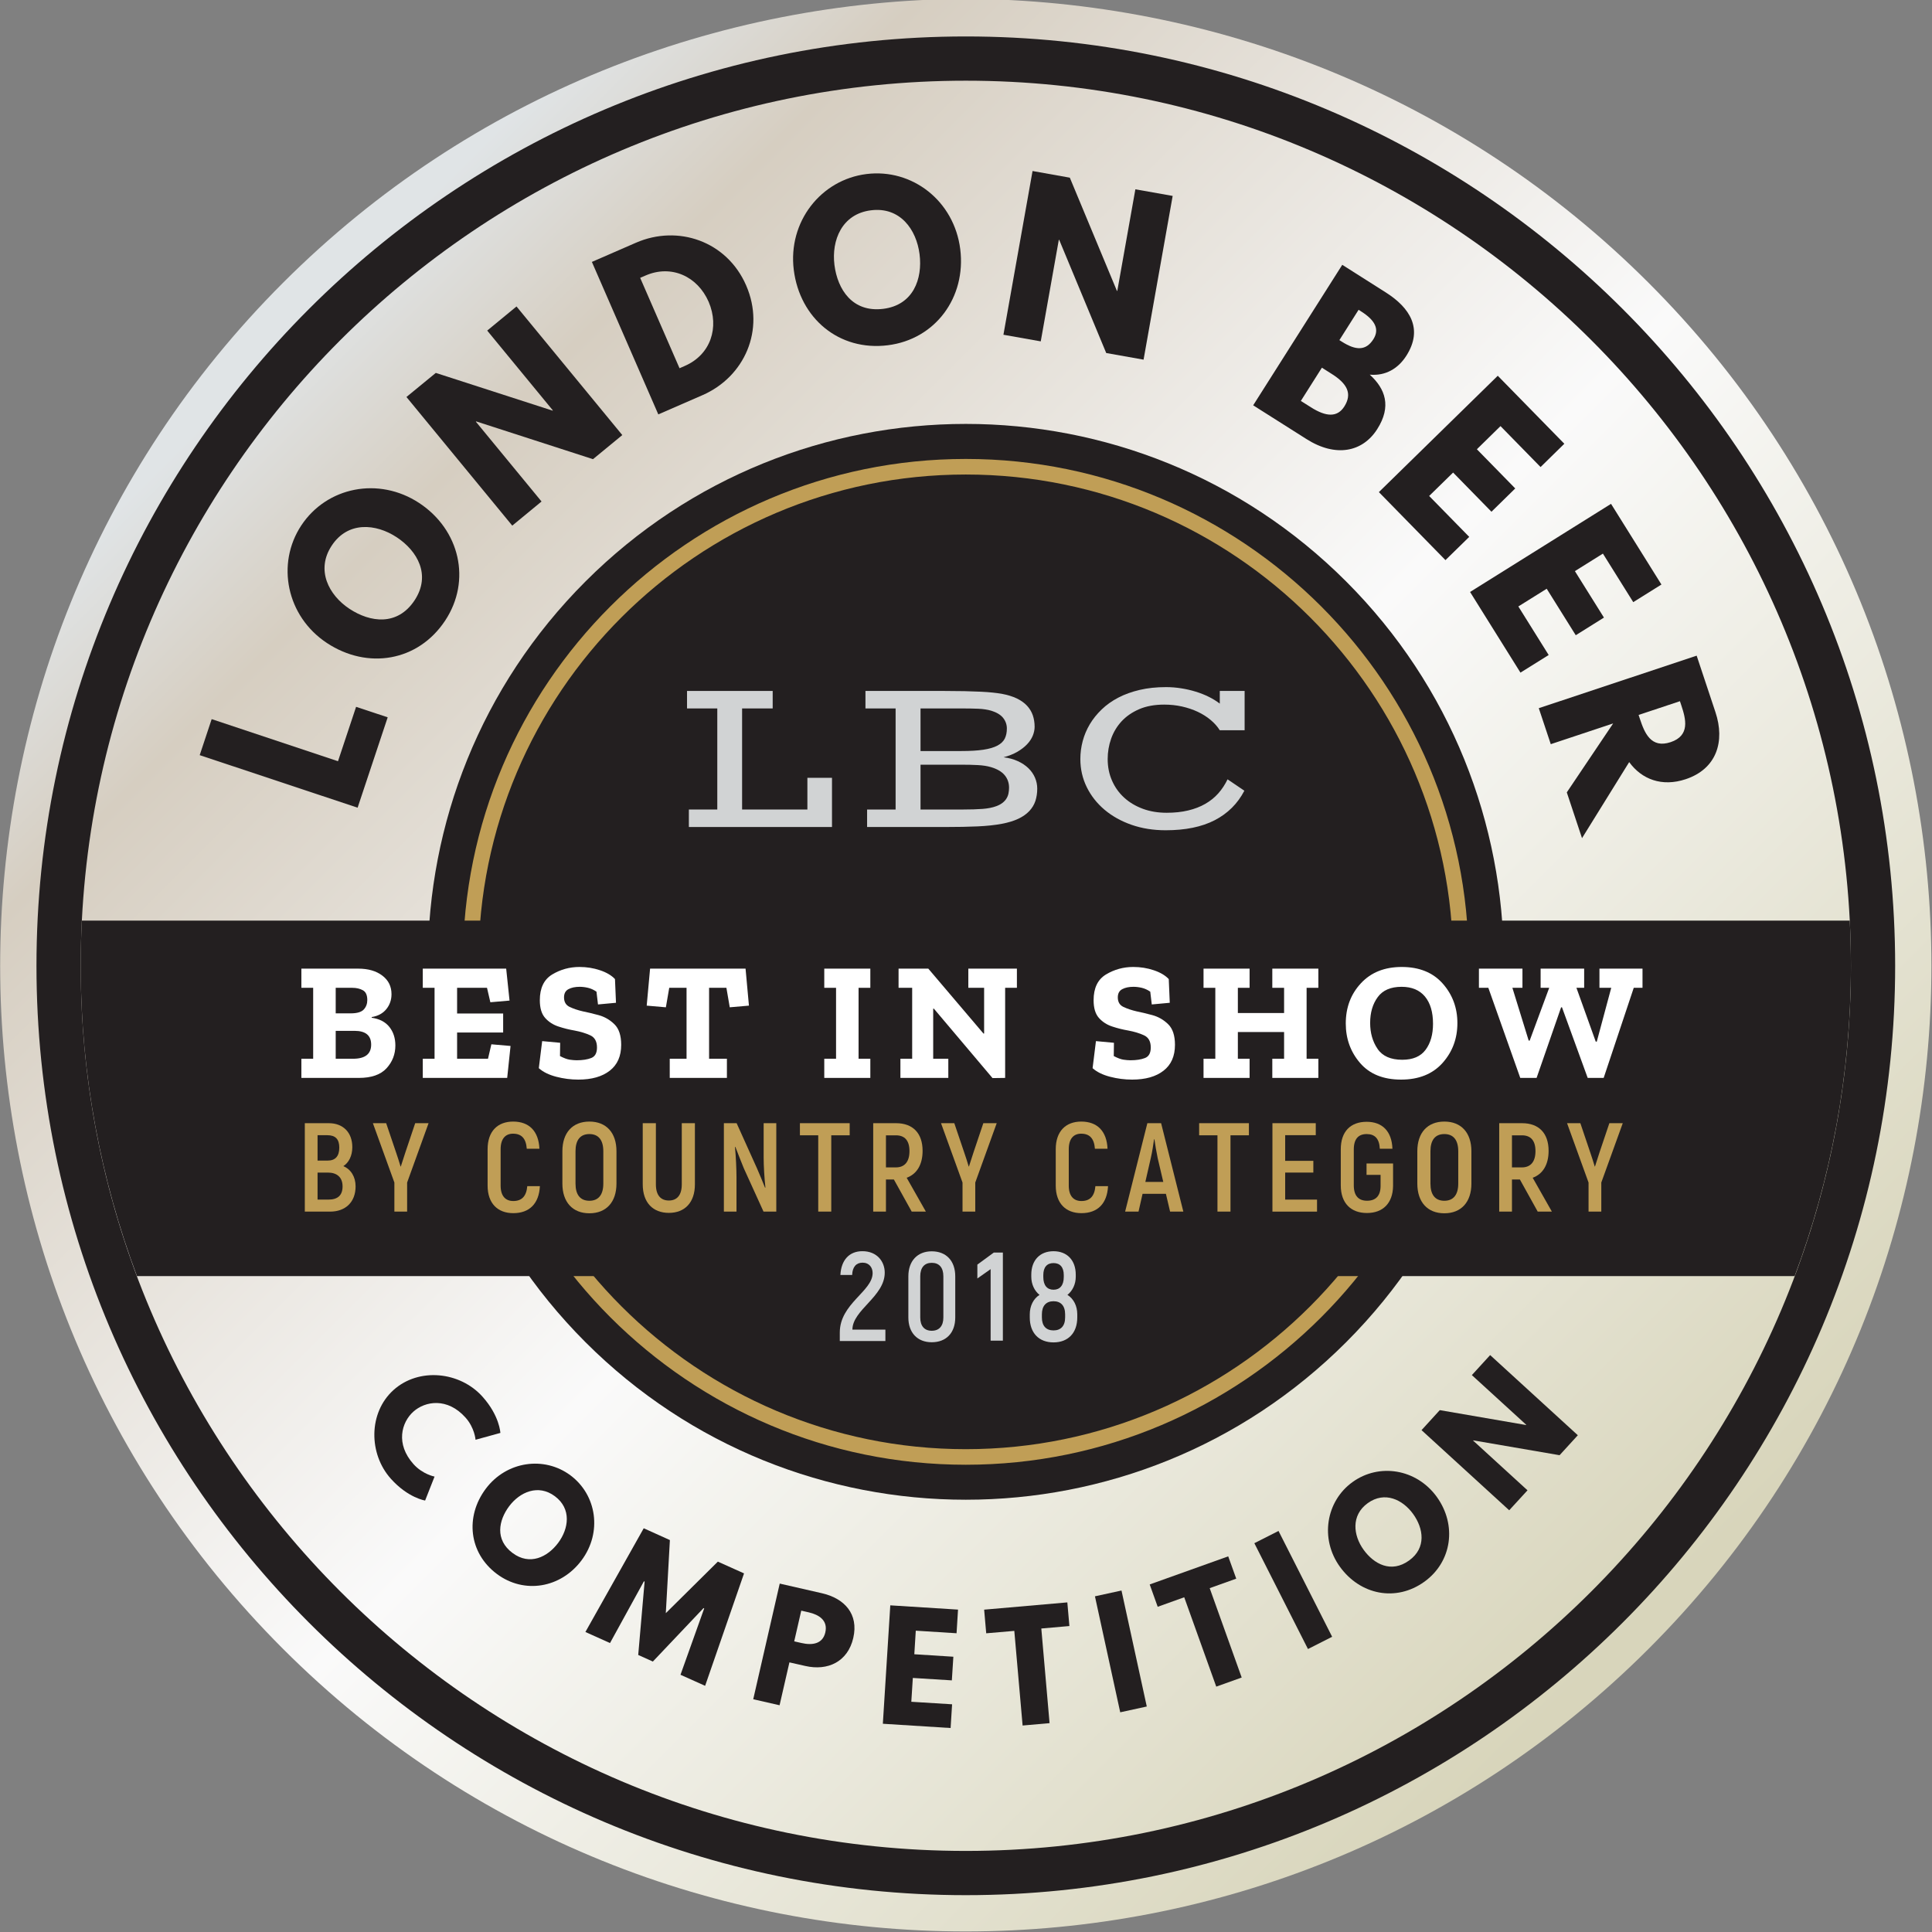 <?xml version="1.0" encoding="UTF-8" standalone="no"?>
<!DOCTYPE svg PUBLIC "-//W3C//DTD SVG 1.1//EN" "http://www.w3.org/Graphics/SVG/1.1/DTD/svg11.dtd">
<svg width="100%" height="100%" viewBox="0 0 319 319" version="1.1" xmlns="http://www.w3.org/2000/svg" xmlns:xlink="http://www.w3.org/1999/xlink" xml:space="preserve" xmlns:serif="http://www.serif.com/" style="fill-rule:evenodd;clip-rule:evenodd;stroke-linejoin:round;stroke-miterlimit:1.414;">
    <rect x="0" y="0" width="319" height="319" fill="#808080" stroke="none"/>
    <g transform="matrix(1,0,0,1,-47.237,-47.24)">
        <g transform="matrix(4.167,0,0,4.167,0,0)">
            <g transform="matrix(54.119,54.119,54.119,-54.119,22.545,22.547)">
                <path d="M0,0C0,-0.276 0.224,-0.5 0.5,-0.5C0.776,-0.5 1,-0.276 1,0C1,0.276 0.776,0.5 0.5,0.5C0.362,0.5 0.237,0.444 0.146,0.354C0.056,0.263 0,0.138 0,0Z" style="fill:url(#_Linear1);fill-rule:nonzero;"/>
            </g>
        </g>
        <g transform="matrix(4.167,0,0,4.167,0,0)">
            <g transform="matrix(1,0,0,1,34.535,64.519)">
                <path d="M0,-30.142C8.323,-38.466 21.818,-38.466 30.141,-30.142C38.464,-21.819 38.464,-8.323 30.141,0.001C21.818,8.324 8.323,8.324 0,0.001C-8.324,-8.323 -8.324,-21.819 0,-30.142" style="fill:rgb(35,31,32);fill-rule:nonzero;"/>
            </g>
        </g>
        <g transform="matrix(4.167,0,0,4.167,0,0)">
            <g transform="matrix(1,0,0,1,49.604,68.759)">
                <path d="M0,-38.62C-10.646,-38.62 -19.307,-29.958 -19.307,-19.311C-19.307,-8.663 -10.646,0 0,0C10.647,0 19.309,-8.663 19.309,-19.311C19.309,-29.958 10.647,-38.62 0,-38.62M0,0.617C-10.987,0.617 -19.925,-8.322 -19.925,-19.311C-19.925,-30.299 -10.987,-39.237 0,-39.237C10.987,-39.237 19.926,-30.299 19.926,-19.311C19.926,-8.322 10.987,0.617 0,0.617" style="fill:rgb(192,158,86);fill-rule:nonzero;"/>
            </g>
        </g>
        <g transform="matrix(4.167,0,0,4.167,0,0)">
            <g transform="matrix(1,0,0,1,49.606,84.678)">
                <path d="M0,-70.144C-19.339,-70.144 -35.072,-54.411 -35.072,-35.072C-35.072,-15.733 -19.339,0 0,0C19.338,0 35.071,-15.733 35.071,-35.072C35.071,-54.411 19.338,-70.144 0,-70.144M0,1.753C-20.305,1.753 -36.825,-14.767 -36.825,-35.072C-36.825,-55.377 -20.305,-71.897 0,-71.897C20.304,-71.897 36.824,-55.377 36.824,-35.072C36.824,-14.767 20.304,1.753 0,1.753" style="fill:rgb(35,31,32);fill-rule:nonzero;"/>
            </g>
        </g>
        <g transform="matrix(4.167,0,0,4.167,0,0)">
            <g transform="matrix(1,0,0,1,28.555,66.46)">
                <path d="M0,3.385L-0.374,4.334C-0.374,4.334 -1.047,4.233 -1.729,3.474C-2.617,2.486 -2.626,0.854 -1.625,-0.046C-0.62,-0.949 1.006,-0.777 1.897,0.216C2.58,0.975 2.608,1.655 2.608,1.655L1.624,1.926C1.624,1.926 1.59,1.45 1.224,1.044C0.504,0.242 -0.372,0.393 -0.84,0.812C-1.311,1.236 -1.554,2.09 -0.834,2.892C-0.468,3.299 0,3.385 0,3.385" style="fill:rgb(35,31,32);fill-rule:nonzero;"/>
            </g>
        </g>
        <g transform="matrix(4.167,0,0,4.167,0,0)">
            <g transform="matrix(1,0,0,1,31.645,70.663)">
                <path d="M0,2.209C0.685,2.721 1.388,2.37 1.808,1.809C2.227,1.247 2.346,0.459 1.678,-0.039C1.016,-0.533 0.285,-0.203 -0.135,0.358C-0.554,0.92 -0.704,1.684 0,2.209M2.296,-0.866C3.342,-0.084 3.557,1.4 2.734,2.501C1.912,3.601 0.461,3.849 -0.621,3.04C-1.735,2.208 -1.884,0.767 -1.062,-0.334C-0.239,-1.435 1.259,-1.64 2.296,-0.866" style="fill:rgb(35,31,32);fill-rule:nonzero;"/>
            </g>
        </g>
        <g transform="matrix(4.167,0,0,4.167,0,0)">
            <g transform="matrix(1,0,0,1,39.239,74.96)">
                <path d="M0,0.109L-0.026,0.096L-2.034,2.214L-2.614,1.953L-2.361,-0.954L-2.388,-0.966L-3.732,1.481L-4.707,1.043L-2.396,-3.067L-1.359,-2.599L-1.521,0.297L0.541,-1.745L1.579,-1.279L0.037,3.176L-0.939,2.738L0,0.109Z" style="fill:rgb(35,31,32);fill-rule:nonzero;"/>
            </g>
        </g>
        <g transform="matrix(4.167,0,0,4.167,0,0)">
            <g transform="matrix(1,0,0,1,43.101,76.55)">
                <path d="M0,-0.109C0.411,-0.015 0.832,-0.065 0.938,-0.532C1.046,-1.005 0.689,-1.232 0.278,-1.326L-0.016,-1.393L-0.295,-0.176L0,-0.109ZM0.802,-2.083C1.696,-1.879 2.264,-1.263 2.046,-0.314C1.83,0.631 1.037,1.004 0.143,0.799L-0.485,0.657L-0.875,2.356L-1.919,2.118L-0.869,-2.465L0.802,-2.083Z" style="fill:rgb(35,31,32);fill-rule:nonzero;"/>
            </g>
        </g>
        <g transform="matrix(4.167,0,0,4.167,0,0)">
            <g transform="matrix(1,0,0,1,49.239,78.702)">
                <path d="M0,-2.649L-1.616,-2.751L-1.674,-1.817L-0.127,-1.719L-0.187,-0.782L-1.733,-0.878L-1.793,0.066L-0.177,0.166L-0.236,1.106L-2.921,0.937L-2.626,-3.755L0.058,-3.586L0,-2.649Z" style="fill:rgb(35,31,32);fill-rule:nonzero;"/>
            </g>
        </g>
        <g transform="matrix(4.167,0,0,4.167,0,0)">
            <g transform="matrix(1,0,0,1,50.332,79.421)">
                <path d="M0,-4.303L3.296,-4.591L3.378,-3.654L2.265,-3.556L2.592,0.194L1.524,0.288L1.195,-3.462L0.082,-3.366L0,-4.303Z" style="fill:rgb(35,31,32);fill-rule:nonzero;"/>
            </g>
        </g>
        <g transform="matrix(4.167,0,0,4.167,0,0)">
            <g transform="matrix(-0.977,0.213,0.213,0.977,54.282,74.857)">
                <rect x="-1.564" y="-0.168" width="1.077" height="4.704" style="fill:rgb(35,31,32);"/>
            </g>
        </g>
        <g transform="matrix(4.167,0,0,4.167,0,0)">
            <g transform="matrix(1,0,0,1,56.892,77.055)">
                <path d="M0,-2.936L3.111,-4.049L3.429,-3.165L2.377,-2.789L3.645,0.752L2.637,1.113L1.368,-2.428L0.317,-2.051L0,-2.936Z" style="fill:rgb(35,31,32);fill-rule:nonzero;"/>
            </g>
        </g>
        <g transform="matrix(4.167,0,0,4.167,0,0)">
            <g transform="matrix(-0.892,0.452,0.452,0.892,60.367,73.381)">
                <rect x="-2.078" y="-0.496" width="1.074" height="4.701" style="fill:rgb(35,31,32);"/>
            </g>
        </g>
        <g transform="matrix(4.167,0,0,4.167,0,0)">
            <g transform="matrix(1,0,0,1,67.171,70.952)">
                <path d="M0,2.217C0.693,1.718 0.569,0.943 0.159,0.375C-0.251,-0.193 -0.966,-0.541 -1.64,-0.054C-2.31,0.429 -2.214,1.224 -1.804,1.792C-1.394,2.361 -0.711,2.732 0,2.217M-2.243,-0.889C-1.187,-1.653 0.294,-1.414 1.097,-0.302C1.9,0.811 1.701,2.268 0.606,3.058C-0.521,3.87 -1.937,3.58 -2.741,2.468C-3.545,1.356 -3.291,-0.134 -2.243,-0.889" style="fill:rgb(35,31,32);fill-rule:nonzero;"/>
            </g>
        </g>
        <g transform="matrix(4.167,0,0,4.167,0,0)">
            <g transform="matrix(1,0,0,1,71.862,65.822)">
                <path d="M0,4.567L-0.725,5.358L-4.199,2.183L-3.476,1.39L-0.056,1.98L-0.049,1.972L-2.205,0.002L-1.48,-0.791L1.994,2.385L1.271,3.176L-2.148,2.588L-2.156,2.596L0,4.567Z" style="fill:rgb(35,31,32);fill-rule:nonzero;"/>
            </g>
        </g>
        <g transform="matrix(4.167,0,0,4.167,0,0)">
            <g transform="matrix(1,0,0,1,24.729,41.186)">
                <path d="M0,0.313L0.717,-1.842L1.969,-1.426L0.777,2.155L-5.48,0.073L-5.006,-1.354L0,0.313Z" style="fill:rgb(35,31,32);fill-rule:nonzero;"/>
            </g>
        </g>
        <g transform="matrix(4.167,0,0,4.167,0,0)">
            <g transform="matrix(1,0,0,1,27.764,32.964)">
                <path d="M0,2.159C0.66,1.157 0.112,0.202 -0.709,-0.339C-1.529,-0.88 -2.642,-0.982 -3.284,-0.007C-3.923,0.961 -3.4,1.956 -2.58,2.497C-1.759,3.039 -0.679,3.186 0,2.159M-4.492,-0.804C-3.483,-2.332 -1.424,-2.754 0.185,-1.694C1.792,-0.633 2.257,1.378 1.213,2.96C0.14,4.588 -1.865,4.913 -3.473,3.852C-5.081,2.791 -5.49,0.711 -4.492,-0.804" style="fill:rgb(35,31,32);fill-rule:nonzero;"/>
            </g>
        </g>
        <g transform="matrix(4.167,0,0,4.167,0,0)">
            <g transform="matrix(1,0,0,1,32.794,24.436)">
                <path d="M0,6.772L-1.16,7.728L-5.353,2.631L-4.19,1.677L0.437,3.172L0.448,3.162L-2.153,0L-0.992,-0.956L3.2,4.14L2.039,5.095L-2.588,3.599L-2.602,3.61L0,6.772Z" style="fill:rgb(35,31,32);fill-rule:nonzero;"/>
            </g>
        </g>
        <g transform="matrix(4.167,0,0,4.167,0,0)">
            <g transform="matrix(1,0,0,1,38.473,22.154)">
                <path d="M0,3.681C1.019,3.238 1.377,2.159 0.944,1.145C0.505,0.134 -0.533,-0.346 -1.558,0.1L-1.771,0.192L-0.211,3.774L0,3.681ZM-1.934,-1.201C-0.277,-1.922 1.663,-1.267 2.428,0.491C3.196,2.255 2.36,4.118 0.697,4.841L-1.052,5.603L-3.684,-0.439L-1.934,-1.201Z" style="fill:rgb(35,31,32);fill-rule:nonzero;"/>
            </g>
        </g>
        <g transform="matrix(4.167,0,0,4.167,0,0)">
            <g transform="matrix(1,0,0,1,46.335,19.692)">
                <path d="M0,3.882C1.19,3.733 1.561,2.695 1.438,1.719C1.315,0.742 0.671,-0.168 -0.488,-0.022C-1.64,0.121 -2.056,1.165 -1.935,2.141C-1.812,3.116 -1.223,4.034 0,3.882M-0.667,-1.459C1.149,-1.686 2.81,-0.394 3.05,1.518C3.289,3.43 2.062,5.091 0.181,5.325C-1.756,5.568 -3.306,4.255 -3.546,2.342C-3.785,0.43 -2.469,-1.234 -0.667,-1.459" style="fill:rgb(35,31,32);fill-rule:nonzero;"/>
            </g>
        </g>
        <g transform="matrix(4.167,0,0,4.167,0,0)">
            <g transform="matrix(1,0,0,1,52.575,18.838)">
                <path d="M0,6.025L-1.479,5.763L-0.325,-0.725L1.152,-0.461L3.017,4.022L3.033,4.025L3.749,0L5.227,0.262L4.074,6.75L2.594,6.487L0.731,2.003L0.716,2L0,6.025Z" style="fill:rgb(35,31,32);fill-rule:nonzero;"/>
            </g>
        </g>
        <g transform="matrix(4.167,0,0,4.167,0,0)">
            <g transform="matrix(1,0,0,1,64.51,26.419)">
                <path d="M0,-1.541C0.546,-1.194 0.95,-1.175 1.245,-1.641C1.497,-2.039 1.313,-2.392 0.761,-2.742L0.659,-2.807L-0.102,-1.605L0,-1.541ZM-1.23,1.056C-0.63,1.437 -0.185,1.464 0.094,1.024C0.418,0.513 0.203,0.12 -0.396,-0.26L-0.795,-0.513L-1.629,0.804L-1.23,1.056ZM1.738,-3.494C2.696,-2.886 3.226,-2.05 2.554,-0.99C2.229,-0.478 1.729,-0.181 1.102,-0.237C1.721,0.325 1.969,1.022 1.399,1.919C0.818,2.837 -0.252,3.048 -1.405,2.316L-3.518,0.978L0.012,-4.589L1.738,-3.494Z" style="fill:rgb(35,31,32);fill-rule:nonzero;"/>
            </g>
        </g>
        <g transform="matrix(4.167,0,0,4.167,0,0)">
            <g transform="matrix(1,0,0,1,72.38,29.914)">
                <path d="M0,-0.071L-1.588,-1.693L-2.524,-0.776L-1.004,0.777L-1.946,1.7L-3.466,0.147L-4.415,1.075L-2.827,2.696L-3.769,3.617L-6.407,0.922L-1.696,-3.688L0.941,-0.994L0,-0.071Z" style="fill:rgb(35,31,32);fill-rule:nonzero;"/>
            </g>
        </g>
        <g transform="matrix(4.167,0,0,4.167,0,0)">
            <g transform="matrix(1,0,0,1,76.052,34.094)">
                <path d="M0,1.102L-1.202,-0.821L-2.312,-0.127L-1.161,1.714L-2.278,2.413L-3.429,0.571L-4.553,1.273L-3.351,3.197L-4.469,3.895L-6.466,0.699L-0.88,-2.793L1.117,0.404L0,1.102Z" style="fill:rgb(35,31,32);fill-rule:nonzero;"/>
            </g>
        </g>
        <g transform="matrix(4.167,0,0,4.167,0,0)">
            <g transform="matrix(1,0,0,1,76.32,42.031)">
                <path d="M0,-2.197C0.179,-1.66 0.431,-1.027 1.213,-1.287C1.993,-1.547 1.816,-2.205 1.638,-2.742L1.582,-2.91L-0.056,-2.365L0,-2.197ZM2.989,-2.476C3.376,-1.316 3.038,-0.227 1.81,0.181C0.87,0.494 0.069,0.188 -0.429,-0.497L-2.298,2.517L-2.901,0.703L-1.064,-2.029L-3.536,-1.207L-4.011,-2.633L2.245,-4.714L2.989,-2.476Z" style="fill:rgb(35,31,32);fill-rule:nonzero;"/>
            </g>
        </g>
        <g transform="matrix(4.167,0,0,4.167,0,0)">
            <g transform="matrix(1,0,0,1,84.631,61.902)">
                <path d="M0,-14.087L-70.051,-14.087C-70.081,-13.494 -70.097,-12.896 -70.097,-12.295C-70.097,-7.971 -69.305,-3.829 -67.867,0L-2.184,0C-0.746,-3.829 0.045,-7.971 0.045,-12.295C0.045,-12.896 0.03,-13.494 0,-14.087" style="fill:rgb(35,31,32);fill-rule:nonzero;"/>
            </g>
        </g>
        <g transform="matrix(4.167,0,0,4.167,0,0)">
            <g transform="matrix(1,0,0,1,38.632,39.408)">
                <path d="M0,4.005L1.126,4.005L1.126,0L-0.073,0L-0.073,-0.693L3.321,-0.693L3.321,0L2.109,0L2.109,4.005L4.696,4.005L4.696,2.749L5.671,2.749L5.671,4.698L0,4.698L0,4.005Z" style="fill:rgb(209,211,212);fill-rule:nonzero;"/>
            </g>
        </g>
        <g transform="matrix(4.167,0,0,4.167,0,0)">
            <g transform="matrix(1,0,0,1,51.297,40.049)">
                <path d="M0,2.723C-0.014,2.795 -0.04,2.862 -0.078,2.924C-0.115,2.987 -0.167,3.043 -0.231,3.095C-0.297,3.147 -0.378,3.192 -0.476,3.229C-0.632,3.288 -0.817,3.324 -1.03,3.34C-1.244,3.356 -1.499,3.364 -1.797,3.364L-3.486,3.364L-3.486,1.588L-1.871,1.588C-1.625,1.588 -1.406,1.593 -1.212,1.604C-1.019,1.614 -0.847,1.64 -0.697,1.684C-0.452,1.756 -0.271,1.862 -0.153,2.002C-0.037,2.142 0.022,2.307 0.022,2.498C0.022,2.576 0.014,2.651 0,2.723M-3.486,-0.641L-1.879,-0.641C-1.617,-0.641 -1.389,-0.637 -1.195,-0.629C-1.002,-0.62 -0.831,-0.594 -0.684,-0.551C-0.468,-0.484 -0.31,-0.389 -0.212,-0.265C-0.114,-0.141 -0.065,-0.001 -0.065,0.155C-0.065,0.311 -0.093,0.444 -0.149,0.556C-0.205,0.667 -0.303,0.759 -0.441,0.833C-0.58,0.906 -0.765,0.96 -0.998,0.995C-1.23,1.03 -1.524,1.047 -1.879,1.047L-3.486,1.047L-3.486,-0.641ZM1.05,2.104C0.991,1.965 0.904,1.84 0.791,1.729C0.676,1.618 0.537,1.524 0.37,1.448C0.205,1.371 0.016,1.32 -0.195,1.294C0.013,1.239 0.194,1.167 0.349,1.078C0.503,0.988 0.632,0.889 0.734,0.781C0.837,0.673 0.912,0.559 0.962,0.439C1.01,0.319 1.035,0.202 1.035,0.086C1.035,-0.076 1.011,-0.227 0.964,-0.367C0.916,-0.507 0.84,-0.633 0.737,-0.745C0.633,-0.858 0.497,-0.955 0.332,-1.036C0.165,-1.116 -0.036,-1.178 -0.273,-1.222C-0.371,-1.239 -0.488,-1.255 -0.624,-1.269C-0.759,-1.284 -0.918,-1.295 -1.102,-1.304C-1.285,-1.313 -1.497,-1.32 -1.738,-1.326C-1.98,-1.331 -2.253,-1.334 -2.559,-1.334L-5.668,-1.334L-5.668,-0.641L-4.473,-0.641L-4.473,3.364L-5.603,3.364L-5.603,4.057L-2.485,4.057C-2.012,4.057 -1.594,4.049 -1.232,4.033C-0.869,4.017 -0.548,3.983 -0.268,3.931C-0.008,3.882 0.211,3.815 0.39,3.73C0.569,3.645 0.714,3.543 0.825,3.424C0.936,3.306 1.016,3.173 1.066,3.024C1.114,2.875 1.139,2.713 1.139,2.537C1.139,2.387 1.109,2.242 1.05,2.104" style="fill:rgb(209,211,212);fill-rule:nonzero;"/>
            </g>
        </g>
        <g transform="matrix(4.167,0,0,4.167,0,0)">
            <g transform="matrix(1,0,0,1,54.144,41.386)">
                <path d="M0,0.026C0,-0.214 0.031,-0.45 0.093,-0.684C0.155,-0.918 0.249,-1.14 0.374,-1.351C0.5,-1.562 0.657,-1.757 0.845,-1.938C1.032,-2.118 1.251,-2.274 1.503,-2.406C1.754,-2.537 2.037,-2.639 2.354,-2.713C2.669,-2.787 3.017,-2.823 3.395,-2.823C3.597,-2.823 3.797,-2.807 3.997,-2.775C4.196,-2.744 4.387,-2.7 4.571,-2.643C4.754,-2.587 4.927,-2.519 5.09,-2.438C5.253,-2.357 5.398,-2.267 5.525,-2.169L5.525,-2.672L6.509,-2.672L6.509,-1.113L5.525,-1.113C5.433,-1.26 5.312,-1.396 5.162,-1.522C5.012,-1.648 4.841,-1.755 4.651,-1.845C4.46,-1.934 4.252,-2.004 4.027,-2.055C3.802,-2.105 3.568,-2.13 3.326,-2.13C2.945,-2.13 2.613,-2.07 2.332,-1.949C2.05,-1.827 1.817,-1.666 1.632,-1.466C1.448,-1.265 1.31,-1.036 1.219,-0.777C1.128,-0.519 1.083,-0.251 1.083,0.026C1.083,0.338 1.14,0.624 1.256,0.885C1.371,1.147 1.532,1.371 1.739,1.559C1.945,1.747 2.191,1.893 2.477,1.999C2.763,2.104 3.077,2.156 3.421,2.156C3.733,2.156 4.016,2.126 4.27,2.065C4.524,2.005 4.75,1.918 4.95,1.803C5.148,1.69 5.321,1.55 5.467,1.386C5.613,1.221 5.734,1.036 5.833,0.831L6.499,1.282C6.231,1.796 5.839,2.185 5.324,2.451C4.809,2.717 4.161,2.849 3.382,2.849C2.891,2.849 2.439,2.777 2.027,2.633C1.614,2.488 1.257,2.289 0.957,2.035C0.657,1.781 0.422,1.483 0.253,1.139C0.085,0.796 0,0.424 0,0.026" style="fill:rgb(209,211,212);fill-rule:nonzero;"/>
            </g>
        </g>
        <g transform="matrix(4.167,0,0,4.167,0,0)">
            <g transform="matrix(1,0,0,1,26.043,51.037)">
                <path d="M0,1.692C0,1.328 -0.22,1.146 -0.659,1.146L-1.405,1.146L-1.405,2.252L-0.72,2.252C-0.24,2.252 0,2.065 0,1.692M-0.153,-0.073C-0.153,-0.269 -0.212,-0.399 -0.33,-0.463C-0.447,-0.527 -0.586,-0.559 -0.746,-0.559L-1.405,-0.559L-1.405,0.453L-0.812,0.453C-0.56,0.453 -0.387,0.402 -0.293,0.3C-0.2,0.198 -0.153,0.074 -0.153,-0.073M0.959,1.725C0.959,2.072 0.843,2.373 0.609,2.629C0.376,2.883 0.011,3.011 -0.486,3.011L-2.765,3.011L-2.765,2.252L-2.298,2.252L-2.298,-0.559L-2.765,-0.559L-2.765,-1.319L-0.513,-1.319C-0.118,-1.319 0.201,-1.227 0.443,-1.042C0.686,-0.858 0.806,-0.613 0.806,-0.306C0.806,-0.079 0.737,0.118 0.6,0.287C0.462,0.456 0.269,0.56 0.021,0.6L0.021,0.627C0.331,0.671 0.565,0.793 0.723,0.993C0.881,1.193 0.959,1.437 0.959,1.725" style="fill:white;fill-rule:nonzero;"/>
            </g>
        </g>
        <g transform="matrix(4.167,0,0,4.167,0,0)">
            <g transform="matrix(1,0,0,1,31.433,49.718)">
                <path d="M0,4.33L-3.345,4.33L-3.345,3.57L-2.878,3.57L-2.878,0.76L-3.345,0.76L-3.345,0L-0.04,0L0.093,1.266L-0.667,1.332L-0.8,0.76L-1.985,0.76L-1.985,1.778L-0.16,1.778L-0.16,2.531L-1.985,2.531L-1.985,3.57L-0.76,3.57L-0.627,2.998L0.133,3.064L0,4.33Z" style="fill:white;fill-rule:nonzero;"/>
            </g>
        </g>
        <g transform="matrix(4.167,0,0,4.167,0,0)">
            <g transform="matrix(1,0,0,1,35.95,51.031)">
                <path d="M0,1.705C0,2.154 -0.15,2.496 -0.453,2.731C-0.755,2.967 -1.17,3.084 -1.698,3.084C-1.991,3.084 -2.284,3.047 -2.574,2.971C-2.865,2.895 -3.096,2.782 -3.264,2.631L-3.131,1.559L-2.418,1.625L-2.425,2.151C-2.273,2.231 -2.145,2.279 -2.038,2.295C-1.932,2.31 -1.841,2.318 -1.766,2.318C-1.53,2.318 -1.337,2.288 -1.186,2.228C-1.034,2.168 -0.959,2.029 -0.959,1.811C-0.959,1.572 -1.048,1.411 -1.226,1.329C-1.403,1.247 -1.612,1.184 -1.852,1.139C-2.061,1.103 -2.271,1.052 -2.481,0.982C-2.692,0.914 -2.869,0.801 -3.011,0.643C-3.153,0.485 -3.224,0.251 -3.224,-0.061C-3.224,-0.544 -3.06,-0.885 -2.731,-1.083C-2.402,-1.28 -2.043,-1.379 -1.652,-1.379C-1.368,-1.379 -1.097,-1.336 -0.839,-1.249C-0.582,-1.163 -0.384,-1.046 -0.246,-0.899L-0.206,0.04L-0.919,0.106L-0.979,-0.4C-1.09,-0.476 -1.202,-0.526 -1.315,-0.553C-1.429,-0.58 -1.539,-0.593 -1.646,-0.593C-1.823,-0.593 -1.971,-0.562 -2.088,-0.5C-2.206,-0.438 -2.265,-0.329 -2.265,-0.174C-2.265,0.009 -2.189,0.136 -2.038,0.206C-1.888,0.277 -1.714,0.335 -1.519,0.38C-1.341,0.415 -1.134,0.465 -0.896,0.529C-0.658,0.594 -0.449,0.714 -0.27,0.889C-0.09,1.064 0,1.337 0,1.705" style="fill:white;fill-rule:nonzero;"/>
            </g>
        </g>
        <g transform="matrix(4.167,0,0,4.167,0,0)">
            <g transform="matrix(1,0,0,1,41.012,52.582)">
                <path d="M0,-1.398L-0.76,-1.332L-0.893,-2.104L-1.579,-2.104L-1.579,0.706L-0.873,0.706L-0.873,1.466L-3.138,1.466L-3.138,0.706L-2.472,0.706L-2.472,-2.104L-3.158,-2.104L-3.291,-1.332L-4.051,-1.398L-3.917,-2.864L-0.134,-2.864L0,-1.398Z" style="fill:white;fill-rule:nonzero;"/>
            </g>
        </g>
        <g transform="matrix(4.167,0,0,4.167,0,0)">
            <g transform="matrix(1,0,0,1,45.822,49.718)">
                <path d="M0,4.33L-1.825,4.33L-1.825,3.57L-1.358,3.57L-1.358,0.76L-1.825,0.76L-1.825,0L0,0L0,0.76L-0.466,0.76L-0.466,3.57L0,3.57L0,4.33Z" style="fill:white;fill-rule:nonzero;"/>
            </g>
        </g>
        <g transform="matrix(4.167,0,0,4.167,0,0)">
            <g transform="matrix(1,0,0,1,51.63,53.295)">
                <path d="M0,-2.817L-0.466,-2.817L-0.466,0.753L-0.966,0.76L-3.291,-1.992L-3.317,-1.992L-3.317,-0.006L-2.718,-0.006L-2.718,0.753L-4.616,0.753L-4.616,-0.006L-4.15,-0.006L-4.15,-2.817L-4.689,-2.817L-4.689,-3.577L-3.511,-3.577L-1.325,-1.005L-1.299,-1.005L-1.299,-2.817L-1.925,-2.817L-1.925,-3.577L0,-3.577L0,-2.817Z" style="fill:white;fill-rule:nonzero;"/>
            </g>
        </g>
        <g transform="matrix(4.167,0,0,4.167,0,0)">
            <g transform="matrix(1,0,0,1,57.893,51.031)">
                <path d="M0,1.705C0,2.154 -0.15,2.496 -0.453,2.731C-0.755,2.967 -1.17,3.084 -1.698,3.084C-1.991,3.084 -2.284,3.047 -2.574,2.971C-2.865,2.895 -3.096,2.782 -3.264,2.631L-3.131,1.559L-2.418,1.625L-2.425,2.151C-2.273,2.231 -2.145,2.279 -2.038,2.295C-1.932,2.31 -1.841,2.318 -1.766,2.318C-1.53,2.318 -1.337,2.288 -1.186,2.228C-1.034,2.168 -0.959,2.029 -0.959,1.811C-0.959,1.572 -1.048,1.411 -1.226,1.329C-1.403,1.247 -1.612,1.184 -1.852,1.139C-2.061,1.103 -2.271,1.052 -2.481,0.982C-2.692,0.914 -2.869,0.801 -3.011,0.643C-3.153,0.485 -3.224,0.251 -3.224,-0.061C-3.224,-0.544 -3.06,-0.885 -2.731,-1.083C-2.402,-1.28 -2.043,-1.379 -1.652,-1.379C-1.368,-1.379 -1.097,-1.336 -0.839,-1.249C-0.582,-1.163 -0.384,-1.046 -0.246,-0.899L-0.206,0.04L-0.919,0.106L-0.979,-0.4C-1.09,-0.476 -1.202,-0.526 -1.315,-0.553C-1.429,-0.58 -1.539,-0.593 -1.646,-0.593C-1.823,-0.593 -1.971,-0.562 -2.088,-0.5C-2.206,-0.438 -2.265,-0.329 -2.265,-0.174C-2.265,0.009 -2.189,0.136 -2.038,0.206C-1.888,0.277 -1.714,0.335 -1.519,0.38C-1.341,0.415 -1.134,0.465 -0.896,0.529C-0.658,0.594 -0.449,0.714 -0.27,0.889C-0.09,1.064 0,1.337 0,1.705" style="fill:white;fill-rule:nonzero;"/>
            </g>
        </g>
        <g transform="matrix(4.167,0,0,4.167,0,0)">
            <g transform="matrix(1,0,0,1,63.575,49.718)">
                <path d="M0,4.33L-1.825,4.33L-1.825,3.57L-1.358,3.57L-1.358,2.512L-3.19,2.512L-3.19,3.57L-2.725,3.57L-2.725,4.33L-4.55,4.33L-4.55,3.57L-4.083,3.57L-4.083,0.76L-4.55,0.76L-4.55,0L-2.725,0L-2.725,0.76L-3.19,0.76L-3.19,1.759L-1.358,1.759L-1.358,0.76L-1.825,0.76L-1.825,0L0,0L0,0.76L-0.466,0.76L-0.466,3.57L0,3.57L0,4.33Z" style="fill:white;fill-rule:nonzero;"/>
            </g>
        </g>
        <g transform="matrix(4.167,0,0,4.167,0,0)">
            <g transform="matrix(1,0,0,1,68.118,51.864)">
                <path d="M0,0.039C0,-0.423 -0.106,-0.782 -0.319,-1.04C-0.533,-1.297 -0.842,-1.426 -1.245,-1.426C-1.677,-1.426 -1.992,-1.29 -2.191,-1.017C-2.392,-0.743 -2.491,-0.402 -2.491,0.006C-2.491,0.401 -2.394,0.743 -2.198,1.032C-2.003,1.321 -1.677,1.465 -1.219,1.465C-0.797,1.465 -0.488,1.333 -0.293,1.068C-0.098,0.805 0,0.462 0,0.039M0.966,0.013C0.966,0.626 0.77,1.152 0.377,1.592C-0.017,2.031 -0.563,2.251 -1.266,2.251C-1.972,2.251 -2.514,2.031 -2.891,1.592C-3.269,1.152 -3.457,0.63 -3.457,0.026C-3.457,-0.605 -3.258,-1.135 -2.857,-1.566C-2.458,-1.997 -1.918,-2.212 -1.239,-2.212C-0.546,-2.212 -0.006,-1.993 0.383,-1.556C0.771,-1.118 0.966,-0.596 0.966,0.013" style="fill:white;fill-rule:nonzero;"/>
            </g>
        </g>
        <g transform="matrix(4.167,0,0,4.167,0,0)">
            <g transform="matrix(1,0,0,1,76.419,53.288)">
                <path d="M0,-2.81L-0.347,-2.81L-1.539,0.76L-2.172,0.76L-3.191,-2.038L-3.225,-2.038L-4.197,0.76L-4.844,0.76L-6.109,-2.81L-6.482,-2.81L-6.482,-3.57L-4.757,-3.57L-4.757,-2.81L-5.156,-2.81L-4.51,-0.718L-4.471,-0.718L-3.697,-2.81L-4.037,-2.81L-4.037,-3.57L-2.312,-3.57L-2.312,-2.81L-2.618,-2.81L-1.853,-0.678L-1.812,-0.678L-1.239,-2.81L-1.706,-2.81L-1.706,-3.57L0,-3.57L0,-2.81Z" style="fill:white;fill-rule:nonzero;"/>
            </g>
        </g>
        <g transform="matrix(4.167,0,0,4.167,0,0)">
            <g transform="matrix(1,0,0,1,24.91,56.843)">
                <path d="M0,1.502C0,1.142 -0.226,0.956 -0.58,0.956L-0.991,0.956L-0.991,2.027L-0.561,2.027C-0.19,2.027 0,1.857 0,1.502M-0.991,-0.525L-0.991,0.481L-0.591,0.481C-0.285,0.481 -0.13,0.306 -0.13,-0.034C-0.13,-0.365 -0.28,-0.525 -0.605,-0.525L-0.991,-0.525ZM0.516,1.502C0.516,2.128 0.115,2.503 -0.495,2.503L-1.496,2.503L-1.496,-1.001L-0.546,-1.001C0.021,-1.001 0.386,-0.635 0.386,-0.05C0.386,0.291 0.245,0.566 0.03,0.701C0.33,0.826 0.516,1.122 0.516,1.502" style="fill:rgb(192,158,86);fill-rule:nonzero;"/>
            </g>
        </g>
        <g transform="matrix(4.167,0,0,4.167,0,0)">
            <g transform="matrix(1,0,0,1,26.963,56.992)">
                <path d="M0,1.202L-0.852,-1.151L-0.326,-1.151L0.069,0.016C0.12,0.166 0.195,0.391 0.245,0.566L0.255,0.566L0.436,0.006L0.825,-1.151L1.355,-1.151L0.505,1.202L0.505,2.353L0,2.353L0,1.202Z" style="fill:rgb(192,158,86);fill-rule:nonzero;"/>
            </g>
        </g>
        <g transform="matrix(4.167,0,0,4.167,0,0)">
            <g transform="matrix(1,0,0,1,30.657,56.87)">
                <path d="M0,1.445L0,0.004C0,-0.707 0.396,-1.092 1.012,-1.092C1.646,-1.092 2.022,-0.712 2.053,-0.016L1.552,-0.016C1.521,-0.426 1.342,-0.612 1.006,-0.612C0.711,-0.612 0.516,-0.416 0.516,0.004L0.516,1.445C0.516,1.861 0.711,2.056 1.017,2.056C1.356,2.056 1.537,1.866 1.572,1.466L2.072,1.466C2.037,2.156 1.662,2.537 1.017,2.537C0.4,2.537 0,2.151 0,1.445" style="fill:rgb(192,158,86);fill-rule:nonzero;"/>
            </g>
        </g>
        <g transform="matrix(4.167,0,0,4.167,0,0)">
            <g transform="matrix(1,0,0,1,35.242,56.955)">
                <path d="M0,1.28L0,-0.001C0,-0.442 -0.19,-0.682 -0.551,-0.682C-0.916,-0.682 -1.102,-0.442 -1.102,-0.001L-1.102,1.28C-1.102,1.72 -0.916,1.961 -0.551,1.961C-0.19,1.961 0,1.72 0,1.28M-1.622,1.28L-1.622,-0.001C-1.622,-0.732 -1.222,-1.177 -0.551,-1.177C0.12,-1.177 0.521,-0.732 0.521,-0.001L0.521,1.28C0.521,2.01 0.12,2.457 -0.551,2.457C-1.222,2.457 -1.622,2.01 -1.622,1.28" style="fill:rgb(192,158,86);fill-rule:nonzero;"/>
            </g>
        </g>
        <g transform="matrix(4.167,0,0,4.167,0,0)">
            <g transform="matrix(1,0,0,1,36.804,56.973)">
                <path d="M0,1.292L0,-1.131L0.521,-1.131L0.521,1.292C0.521,1.728 0.716,1.933 1.036,1.933C1.352,1.933 1.547,1.728 1.547,1.292L1.547,-1.131L2.067,-1.131L2.067,1.292C2.067,2.018 1.662,2.423 1.036,2.423C0.405,2.423 0,2.018 0,1.292" style="fill:rgb(192,158,86);fill-rule:nonzero;"/>
            </g>
        </g>
        <g transform="matrix(4.167,0,0,4.167,0,0)">
            <g transform="matrix(1,0,0,1,42.096,59.346)">
                <path d="M0,-3.504L0,0L-0.506,0L-1.287,-1.717C-1.392,-1.977 -1.537,-2.342 -1.622,-2.567L-1.637,-2.558C-1.602,-2.207 -1.577,-1.682 -1.577,-1.352L-1.577,0L-2.077,0L-2.077,-3.504L-1.572,-3.504L-0.766,-1.717C-0.661,-1.482 -0.531,-1.156 -0.445,-0.946L-0.431,-0.956C-0.471,-1.301 -0.501,-1.827 -0.501,-2.137L-0.501,-3.504L0,-3.504Z" style="fill:rgb(192,158,86);fill-rule:nonzero;"/>
            </g>
        </g>
        <g transform="matrix(4.167,0,0,4.167,0,0)">
            <g transform="matrix(1,0,0,1,45.004,58.865)">
                <path d="M0,-2.543L-0.73,-2.543L-0.73,0.48L-1.246,0.48L-1.246,-2.543L-1.972,-2.543L-1.972,-3.023L0,-3.023L0,-2.543Z" style="fill:rgb(192,158,86);fill-rule:nonzero;"/>
            </g>
        </g>
        <g transform="matrix(4.167,0,0,4.167,0,0)">
            <g transform="matrix(1,0,0,1,46.441,57.594)">
                <path d="M0,0L0.391,0C0.746,0 0.932,-0.23 0.932,-0.646C0.932,-1.061 0.746,-1.271 0.396,-1.271L0,-1.271L0,0ZM0.315,0.48L0,0.48L0,1.752L-0.505,1.752L-0.505,-1.752L0.4,-1.752C1.071,-1.752 1.452,-1.352 1.452,-0.655C1.452,-0.109 1.222,0.266 0.821,0.41L1.582,1.752L1.021,1.752L0.315,0.48Z" style="fill:rgb(192,158,86);fill-rule:nonzero;"/>
            </g>
        </g>
        <g transform="matrix(4.167,0,0,4.167,0,0)">
            <g transform="matrix(1,0,0,1,49.475,56.992)">
                <path d="M0,1.202L-0.852,-1.151L-0.326,-1.151L0.069,0.016C0.12,0.166 0.195,0.391 0.245,0.566L0.255,0.566L0.436,0.006L0.825,-1.151L1.355,-1.151L0.505,1.202L0.505,2.353L0,2.353L0,1.202Z" style="fill:rgb(192,158,86);fill-rule:nonzero;"/>
            </g>
        </g>
        <g transform="matrix(4.167,0,0,4.167,0,0)">
            <g transform="matrix(1,0,0,1,53.169,56.87)">
                <path d="M0,1.445L0,0.004C0,-0.707 0.396,-1.092 1.011,-1.092C1.646,-1.092 2.022,-0.712 2.052,-0.016L1.552,-0.016C1.521,-0.426 1.342,-0.612 1.006,-0.612C0.711,-0.612 0.516,-0.416 0.516,0.004L0.516,1.445C0.516,1.861 0.711,2.056 1.017,2.056C1.356,2.056 1.537,1.866 1.571,1.466L2.072,1.466C2.037,2.156 1.662,2.537 1.017,2.537C0.4,2.537 0,2.151 0,1.445" style="fill:rgb(192,158,86);fill-rule:nonzero;"/>
            </g>
        </g>
        <g transform="matrix(4.167,0,0,4.167,0,0)">
            <g transform="matrix(1,0,0,1,57.43,57.018)">
                <path d="M0,1.152L-0.221,0.211C-0.271,-0.02 -0.326,-0.355 -0.351,-0.54L-0.365,-0.54C-0.391,-0.355 -0.44,-0.02 -0.496,0.211L-0.711,1.152L0,1.152ZM0.104,1.622L-0.821,1.622L-0.981,2.328L-1.512,2.328L-0.631,-1.176L-0.086,-1.176L0.795,2.328L0.27,2.328L0.104,1.622Z" style="fill:rgb(192,158,86);fill-rule:nonzero;"/>
            </g>
        </g>
        <g transform="matrix(4.167,0,0,4.167,0,0)">
            <g transform="matrix(1,0,0,1,60.823,58.865)">
                <path d="M0,-2.543L-0.73,-2.543L-0.73,0.48L-1.246,0.48L-1.246,-2.543L-1.972,-2.543L-1.972,-3.023L0,-3.023L0,-2.543Z" style="fill:rgb(192,158,86);fill-rule:nonzero;"/>
            </g>
        </g>
        <g transform="matrix(4.167,0,0,4.167,0,0)">
            <g transform="matrix(1,0,0,1,63.522,56.318)">
                <path d="M0,2.552L0,3.028L-1.767,3.028L-1.767,-0.476L-0.05,-0.476L-0.05,-0.001L-1.262,-0.001L-1.262,1.016L-0.146,1.016L-0.146,1.481L-1.262,1.481L-1.262,2.552L0,2.552Z" style="fill:rgb(192,158,86);fill-rule:nonzero;"/>
            </g>
        </g>
        <g transform="matrix(4.167,0,0,4.167,0,0)">
            <g transform="matrix(1,0,0,1,64.463,56.883)">
                <path d="M0,1.422L0,-0.005C0,-0.715 0.391,-1.096 1.026,-1.096C1.646,-1.096 2.022,-0.721 2.047,-0.029L1.547,-0.029C1.526,-0.434 1.347,-0.61 1.026,-0.61C0.706,-0.61 0.516,-0.425 0.516,0L0.516,1.422C0.516,1.848 0.716,2.032 1.041,2.032C1.377,2.032 1.577,1.848 1.577,1.447L1.577,1.007L1.021,1.007L1.021,0.556L2.072,0.556L2.072,1.447C2.063,2.133 1.667,2.518 1.036,2.518C0.405,2.518 0,2.133 0,1.422" style="fill:rgb(192,158,86);fill-rule:nonzero;"/>
            </g>
        </g>
        <g transform="matrix(4.167,0,0,4.167,0,0)">
            <g transform="matrix(1,0,0,1,69.118,56.955)">
                <path d="M0,1.28L0,-0.001C0,-0.442 -0.19,-0.682 -0.551,-0.682C-0.916,-0.682 -1.102,-0.442 -1.102,-0.001L-1.102,1.28C-1.102,1.72 -0.916,1.961 -0.551,1.961C-0.19,1.961 0,1.72 0,1.28M-1.622,1.28L-1.622,-0.001C-1.622,-0.732 -1.222,-1.177 -0.551,-1.177C0.12,-1.177 0.521,-0.732 0.521,-0.001L0.521,1.28C0.521,2.01 0.12,2.457 -0.551,2.457C-1.222,2.457 -1.622,2.01 -1.622,1.28" style="fill:rgb(192,158,86);fill-rule:nonzero;"/>
            </g>
        </g>
        <g transform="matrix(4.167,0,0,4.167,0,0)">
            <g transform="matrix(1,0,0,1,71.246,57.594)">
                <path d="M0,0L0.391,0C0.746,0 0.932,-0.23 0.932,-0.646C0.932,-1.061 0.746,-1.271 0.396,-1.271L0,-1.271L0,0ZM0.315,0.48L0,0.48L0,1.752L-0.505,1.752L-0.505,-1.752L0.4,-1.752C1.071,-1.752 1.452,-1.352 1.452,-0.655C1.452,-0.109 1.222,0.266 0.821,0.41L1.582,1.752L1.021,1.752L0.315,0.48Z" style="fill:rgb(192,158,86);fill-rule:nonzero;"/>
            </g>
        </g>
        <g transform="matrix(4.167,0,0,4.167,0,0)">
            <g transform="matrix(1,0,0,1,74.281,56.992)">
                <path d="M0,1.202L-0.852,-1.151L-0.325,-1.151L0.069,0.016C0.12,0.166 0.194,0.391 0.245,0.566L0.255,0.566L0.435,0.006L0.825,-1.151L1.356,-1.151L0.505,1.202L0.505,2.353L0,2.353L0,1.202Z" style="fill:rgb(192,158,86);fill-rule:nonzero;"/>
            </g>
        </g>
        <g transform="matrix(4.167,0,0,4.167,0,0)">
            <g transform="matrix(1,0,0,1,44.612,61.249)">
                <path d="M0,2.889C0,1.738 1.301,1.257 1.301,0.532C1.301,0.311 1.166,0.12 0.9,0.12C0.655,0.12 0.5,0.286 0.49,0.607L0.024,0.607C0.055,0.011 0.38,-0.335 0.896,-0.335C1.476,-0.335 1.781,0.076 1.781,0.516C1.781,1.462 0.5,1.993 0.5,2.774L1.807,2.774L1.807,3.224L0,3.224L0,2.889Z" style="fill:rgb(209,211,212);fill-rule:nonzero;"/>
            </g>
        </g>
        <g transform="matrix(4.167,0,0,4.167,0,0)">
            <g transform="matrix(1,0,0,1,48.716,61.899)">
                <path d="M0,1.643L0,0.011C0,-0.335 -0.165,-0.524 -0.461,-0.524C-0.751,-0.524 -0.916,-0.335 -0.916,0.011L-0.916,1.643C-0.916,1.978 -0.751,2.168 -0.461,2.168C-0.165,2.168 0,1.978 0,1.643M-1.387,1.643L-1.387,0.011C-1.387,-0.599 -1.026,-0.98 -0.461,-0.98C0.115,-0.98 0.471,-0.599 0.471,0.011L0.471,1.643C0.471,2.248 0.115,2.623 -0.461,2.623C-1.026,2.623 -1.387,2.248 -1.387,1.643" style="fill:rgb(209,211,212);fill-rule:nonzero;"/>
            </g>
        </g>
        <g transform="matrix(4.167,0,0,4.167,0,0)">
            <g transform="matrix(1,0,0,1,51.074,64.458)">
                <path d="M0,-3.489L0,0L-0.485,0L-0.485,-2.833L-1.011,-2.463L-1.011,-3.013L-0.36,-3.489L0,-3.489Z" style="fill:rgb(209,211,212);fill-rule:nonzero;"/>
            </g>
        </g>
        <g transform="matrix(4.167,0,0,4.167,0,0)">
            <g transform="matrix(1,0,0,1,52.676,63.507)">
                <path d="M0,-1.571C0,-1.241 0.15,-1.066 0.405,-1.066C0.66,-1.066 0.811,-1.241 0.811,-1.571L0.811,-1.646C0.811,-1.962 0.66,-2.122 0.405,-2.122C0.15,-2.122 0,-1.962 0,-1.646L0,-1.571ZM0.865,-0.09C0.865,-0.43 0.695,-0.61 0.405,-0.61C0.115,-0.61 -0.056,-0.43 -0.056,-0.09L-0.056,0.031C-0.056,0.37 0.115,0.546 0.405,0.546C0.695,0.546 0.865,0.37 0.865,0.031L0.865,-0.09ZM1.346,-0.09L1.346,0.031C1.346,0.651 0.98,1.021 0.405,1.021C-0.17,1.021 -0.536,0.651 -0.536,0.031L-0.536,-0.09C-0.536,-0.425 -0.391,-0.711 -0.15,-0.861C-0.351,-1.021 -0.476,-1.286 -0.476,-1.582L-0.476,-1.662C-0.476,-2.232 -0.136,-2.592 0.405,-2.592C0.945,-2.592 1.286,-2.232 1.286,-1.662L1.286,-1.582C1.286,-1.286 1.161,-1.026 0.956,-0.861C1.201,-0.711 1.346,-0.425 1.346,-0.09" style="fill:rgb(209,211,212);fill-rule:nonzero;"/>
            </g>
        </g>
    </g>
    <defs>
        <linearGradient id="_Linear1" x1="0" y1="0" x2="1" y2="0" gradientUnits="userSpaceOnUse" gradientTransform="matrix(1,0,0,-1,0,2.04733e-06)"><stop offset="0" style="stop-color:rgb(224,228,230);stop-opacity:1"/><stop offset="0.01" style="stop-color:rgb(224,228,230);stop-opacity:1"/><stop offset="0.12" style="stop-color:rgb(214,206,193);stop-opacity:1"/><stop offset="0.52" style="stop-color:rgb(250,250,250);stop-opacity:1"/><stop offset="1" style="stop-color:rgb(216,213,187);stop-opacity:1"/></linearGradient>
    </defs>
</svg>
